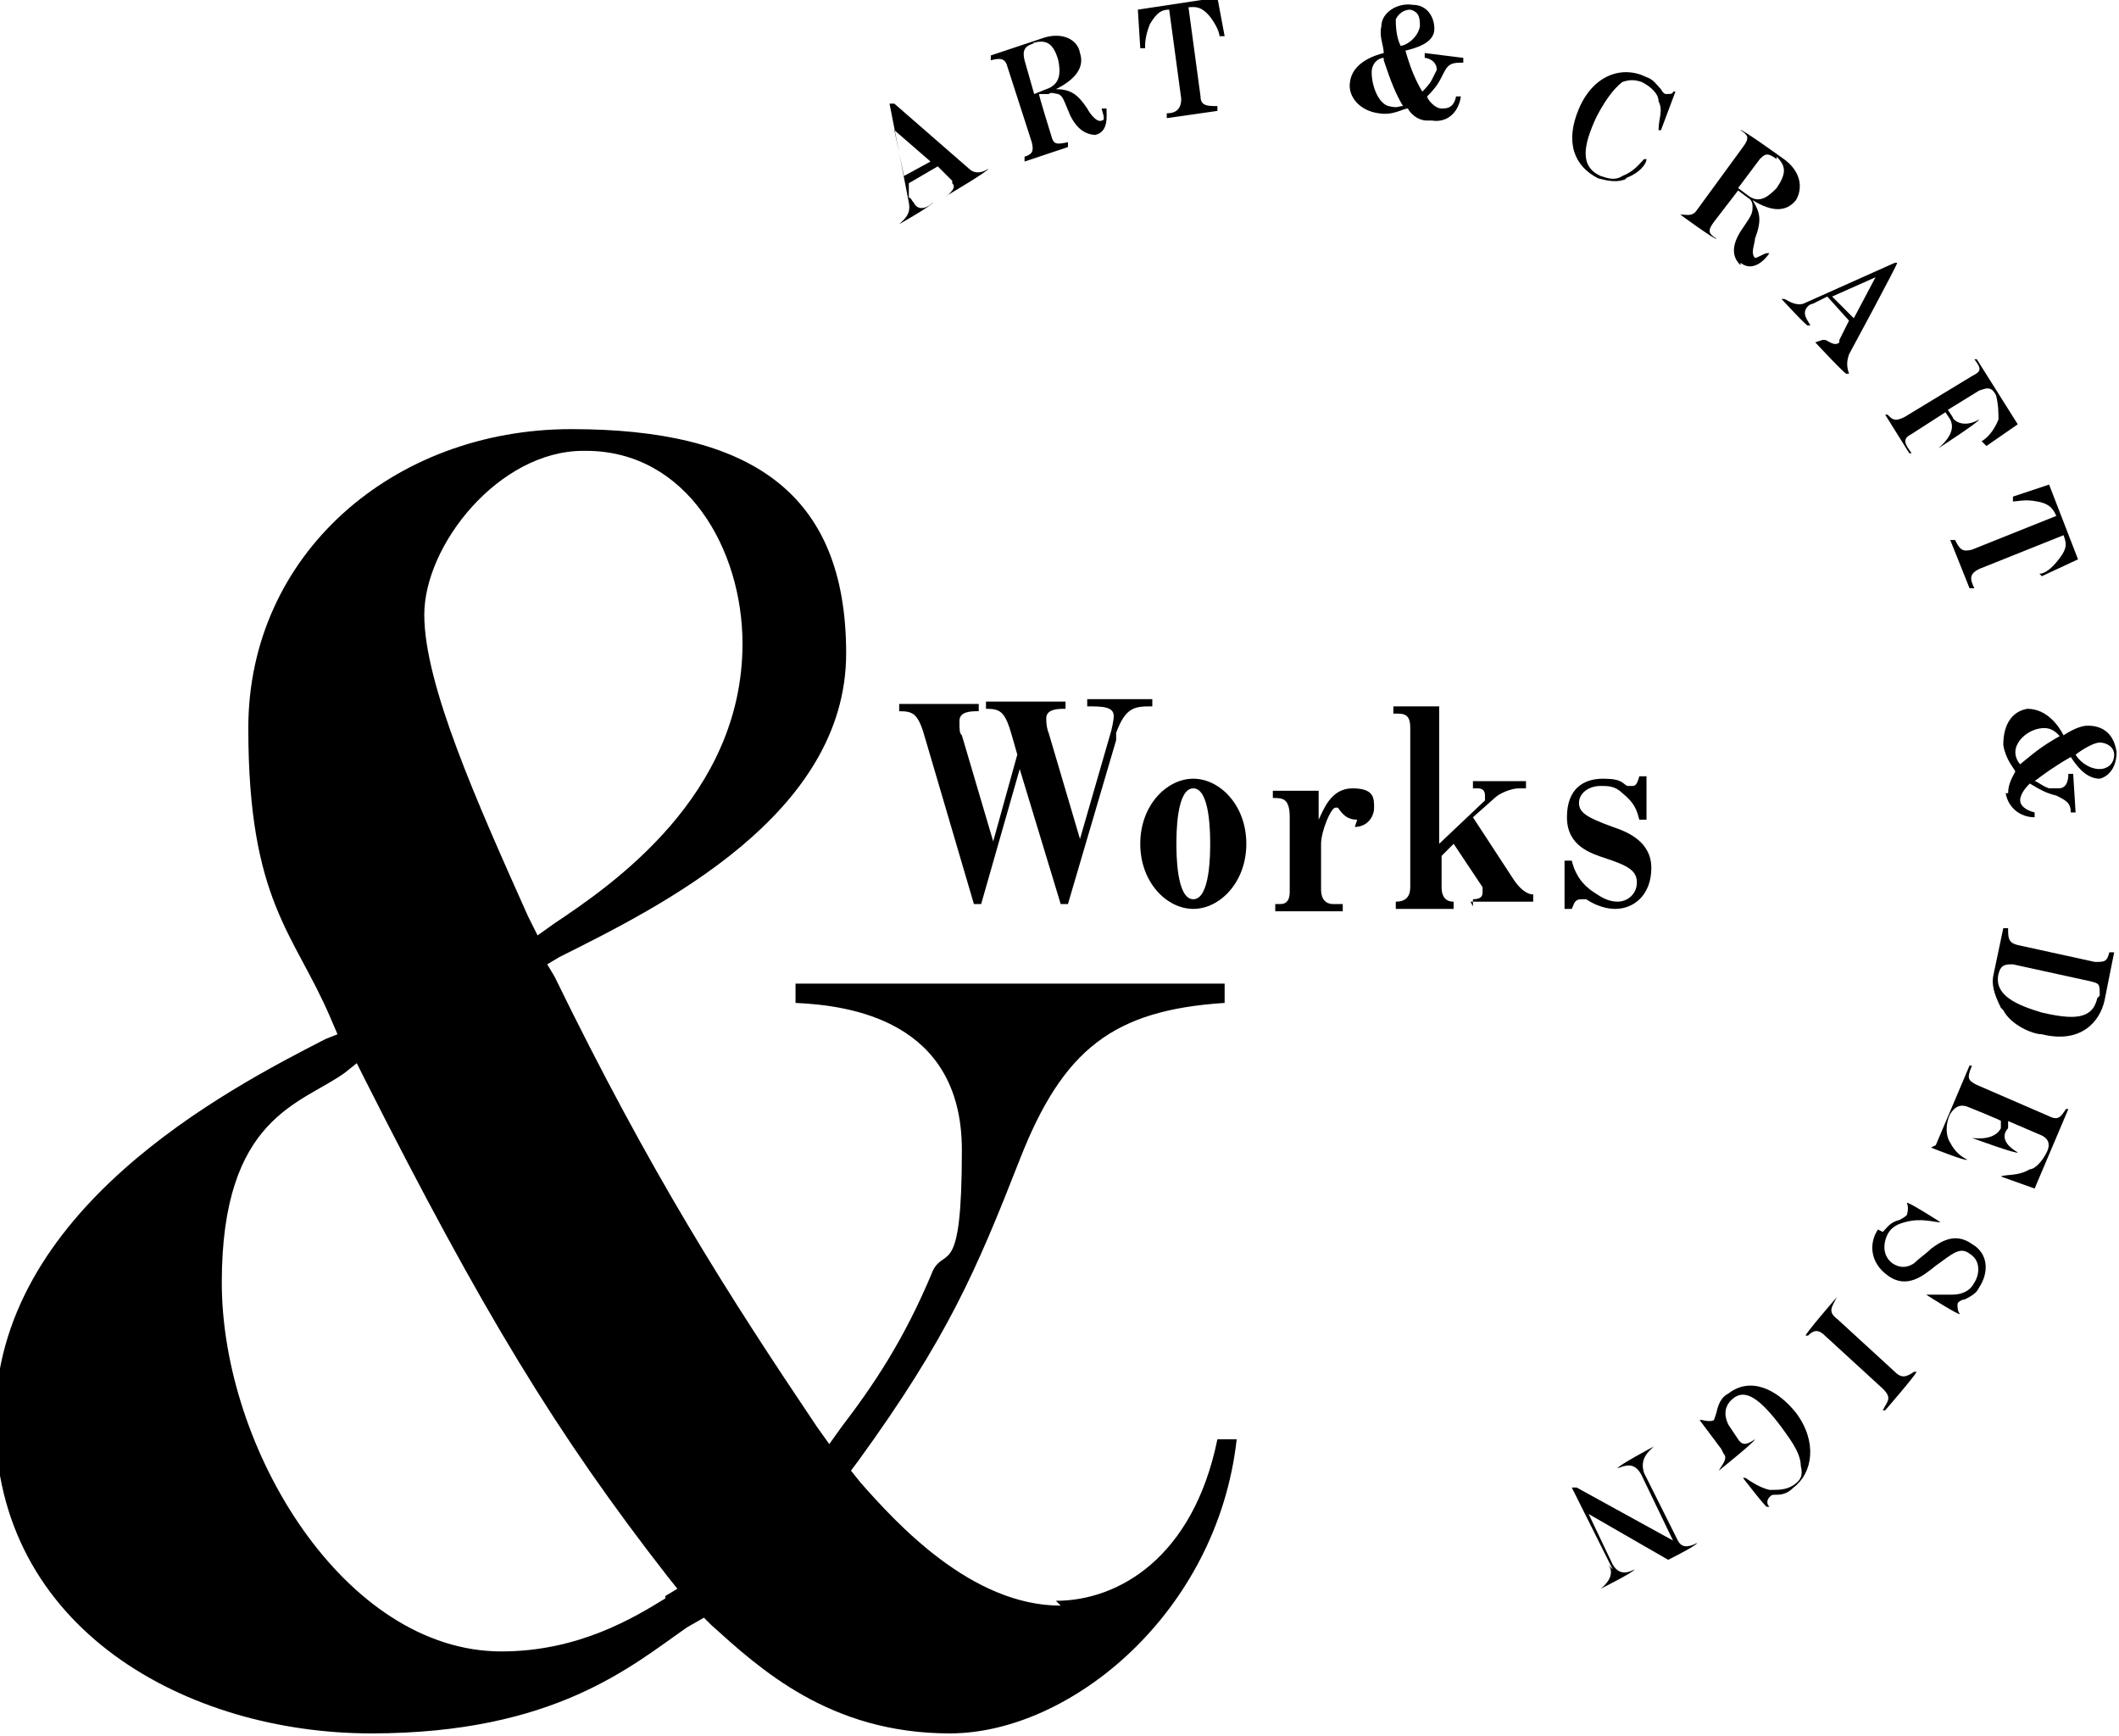 <?xml version="1.0" encoding="UTF-8"?><svg id="b" xmlns="http://www.w3.org/2000/svg" viewBox="0 0 87.9 72"><g id="c"><path d="M46.3,30.7l-2,6.8h-.3l-1.7-5.6-1.6,5.6h-.3l-2-6.8c-.3-1.1-.5-1.2-1.1-1.2v-.3h3.3v.3c-.3,0-.8,0-.8.4s0,.5.1.6l1.3,4.4,1-3.6-.2-.7c-.3-1.1-.5-1.2-1.1-1.2v-.3h3.3v.3c-.3,0-.8,0-.8.4s.1.6.1.6l1.3,4.4,1.3-4.5c0,0,.1-.4.1-.6,0-.4-.5-.4-1.1-.4v-.3h2.7v.3c-.7,0-1.1,0-1.5,1.1Z"/><path d="M49.5,37.7c-1.1,0-2.2-1.1-2.2-2.7s1.1-2.7,2.2-2.7,2.2,1.1,2.2,2.7-1.1,2.7-2.2,2.7ZM49.5,32.7c-.7,0-.7,1.9-.7,2.3s0,2.3.7,2.3.7-1.9.7-2.3,0-2.3-.7-2.3Z"/><path d="M56.3,34c-.4,0-.6-.2-.8-.5,0,0,0,0-.1,0-.2,0-.6,1-.6,1.5v1.9c0,.4.2.6.5.6h.4v.3h-2.8v-.3h.2c.3,0,.4-.2.4-.5v-3.1c0-.8-.3-.8-.7-.8v-.3h1.9c0-.1,0,1.2,0,1.2.2-.4.5-1.3,1.4-1.3s.9.4.9.8-.3.8-.8.8Z"/><path d="M61.1,37.6v-.3c.4,0,.4-.2.4-.3s0-.2,0-.2l-1.2-1.8-.5.5v1.3c0,.6.4.6.5.6v.3h-2.4v-.3c.4,0,.6-.2.6-.6v-6.6c0-.4-.1-.6-.5-.6h-.2v-.3h1.9c0-.1,0,5.7,0,5.7l1.9-1.8c0,0,0-.1,0-.2,0-.2-.1-.3-.3-.3h-.2v-.3h2.2v.3h-.3c-.3,0-.8.2-1,.4l-.9.8,1.7,2.6c.2.3.5.6.8.6v.3h-2.6Z"/><path d="M67,37.7c-.1,0-.6,0-1.2-.4-.1,0-.2,0-.2,0-.3,0-.3.2-.4.4h-.3v-2h.3c.1.4.3.9.9,1.3.3.2.6.4,1,.4s.8-.3.8-.8-.4-.7-1.3-1c-.6-.2-1.6-.5-1.6-1.7s.7-1.6,1.5-1.6.8.2,1,.3c0,0,.1,0,.2,0,.1,0,.2,0,.3-.4h.3v1.8h-.3c-.1-.4-.2-.7-.7-1.1-.3-.3-.6-.3-.9-.3-.5,0-.9.3-.9.7s.3.6,1.4,1c.6.2,1.6.6,1.6,1.7s-.7,1.7-1.5,1.7Z"/><path d="M39.2,8.2h0c.2-.2.5-.4.3-.6,0,0,0,0,0-.1l-.6-.6-1.2.7v.6c.1,0,.1.1.2.2.2.4.6.2.8,0h0c0,.1-1.4.9-1.4.9h0c.2-.2.5-.4.4-.9l-.8-4.1h.2c0,0,3.1,2.7,3.1,2.7.2.2.5.2.8,0h0c0,.1-1.7,1.1-1.7,1.1ZM37.1,5.4l.4,1.9,1.1-.6-1.5-1.3Z"/><path d="M45.6,5.6c-.3,0-.8,0-1.2-.8-.3-.7-.3-.8-.5-.9-.1,0-.3-.1-.4,0h-.4c0,.1.5,1.7.5,1.7.1.4.2.4.7.3v.2c0,0-1.8.6-1.8.6v-.2c.3-.1.4-.2.3-.6l-1-3.1c-.1-.4-.3-.4-.7-.3v-.2c0,0,2.1-.7,2.1-.7.8-.3,1.5,0,1.6.6.2.6-.2,1.1-1,1.5.6,0,.9.2,1.3.8.1.2.4.6.6.5.2,0,0-.4,0-.5h.2c0,.3.1,1-.5,1.1ZM42.9,1.8c-.4.1-.5.3-.4.7l.4,1.4.5-.2c.6-.2.6-.7.5-1.2-.2-.7-.5-.9-1.1-.7Z"/><path d="M50.6,1.6c0-.2-.1-.5-.4-.9-.4-.5-.7-.4-.9-.4l.5,3.7c0,.4.3.4.7.4v.2s-2.1.3-2.1.3v-.2c.4,0,.6-.2.6-.6l-.5-3.7c-.3,0-.5.1-.8.6-.2.5-.2.8-.2,1h-.2s-.1-1.6-.1-1.6l3.3-.5.3,1.6h-.2Z"/><path d="M59.2,5c-.4,0-.7-.3-.8-.5-.2,0-.6.3-1.2.2-.8-.1-1.3-.7-1.2-1.3.1-.8,1-1.1,1.4-1.2,0-.3-.2-.7-.1-1.1,0-.6.7-1,1.3-.9.6,0,.9.5.9,1,0,.6-.8.8-1.2.9.2.7.4,1.2.7,1.7.1-.1.3-.3.4-.5,0,0,.1-.2.2-.4,0-.4-.4-.5-.5-.5v-.2s1.6.2,1.6.2v.2c-.4,0-.6,0-.8.4-.2.4-.3.6-.7,1,0,.1.3.5.6.5.2,0,.5,0,.6-.5h.2c-.1.7-.6,1.1-1.2,1ZM57.4,2.4c-.2,0-.5.2-.5.6,0,.6.3,1.3.7,1.4s.4,0,.6,0c-.3-.5-.5-1-.8-1.9ZM58.5.4c-.3,0-.5.2-.6.4,0,.2,0,.7.2,1.1.2,0,.7-.3.8-.8,0-.3,0-.6-.4-.7Z"/><path d="M67.5,7.4c-.4.2-.8.1-1.2,0-1-.5-1.4-1.5-.8-2.9.6-1.4,1.8-1.8,2.8-1.3.3.1.4.3.6.5.1.2.2.2.2.2.2,0,.3,0,.3-.1h.1c0,0-.6,1.6-.6,1.6h-.1c0-.5.2-.8,0-1.2,0-.3-.3-.6-.7-.8-.3-.1-.5-.1-.8,0-.4.3-.8.9-1.1,1.5-.5,1.1-.7,2,.2,2.4.3.1.6.2.9,0,.5-.2.7-.5.9-.7h.1c0,.2-.3.6-.9.8Z"/><path d="M72.2,11c-.2-.2-.5-.6,0-1.4.4-.6.5-.7.5-1,0-.1,0-.3-.2-.4l-.4-.3-1,1.3c-.3.4-.2.5.1.7h0c0,.1-1.5-1-1.5-1h0c.3,0,.5.1.7-.2l1.9-2.6c.3-.4.2-.5-.1-.7h0c0-.1,1.8,1.2,1.8,1.2.7.5.8,1.2.5,1.7-.4.5-1,.5-1.8,0,.3.5.4.8.1,1.6,0,.2-.2.6,0,.8.1,0,.4-.2.5-.2h.1c-.2.3-.7.8-1.2.4ZM73.7,6.6c-.4-.3-.5-.2-.7,0l-.9,1.2.4.3c.5.4.9,0,1.2-.3.4-.6.4-.9,0-1.3Z"/><path d="M75.6,14.1h.1c.1,0,.4.3.6.1,0,0,0,0,0-.1l.4-.8-.9-1-.6.3s-.1,0-.2.1c-.3.3,0,.6.1.8h-.1c0,.1-1.1-1.1-1.1-1.1h.1c.1,0,.4.3.8.2l3.8-1.7h.1c0,.1-2,3.8-2,3.8-.1.3-.1.5,0,.8h-.1c0,.1-1.3-1.3-1.3-1.3ZM77.8,11.5l-1.8.8.9.9.9-1.7Z"/><path d="M82.2,18.3c.2-.1.5-.4.7-.9,0-.3,0-.6-.1-1-.2-.4-.4-.3-.7-.2l-1.3.8.2.3c0,.1.4.5,1.1.1h0c0,.1-1.7,1.2-1.7,1.2h0c.7-.6.6-1,.5-1.2l-.2-.3-1.4.9c-.4.2-.3.4,0,.8h-.1c0,0-1-1.6-1-1.6h.1c.2.2.3.3.7.1l2.8-1.7c.4-.2.4-.3.1-.7h.1c0,0,1.7,2.7,1.7,2.7l-1.3.9h0Z"/><path d="M84.6,23.8c.2,0,.5-.2.8-.6.4-.5.3-.7.2-1l-3.5,1.4c-.4.2-.4.4-.2.8h-.2c0,0-.8-2-.8-2h.2c.2.4.3.5.7.4l3.5-1.4c-.1-.2-.2-.5-.8-.6-.5-.1-.8,0-1,0v-.2c0,0,1.5-.5,1.5-.5l1.2,3.1-1.5.7h0Z"/><path d="M83.3,32.9c0-.4.2-.7.3-.9-.1-.2-.4-.5-.5-1.1,0-.9.4-1.4,1-1.5.8,0,1.3.7,1.5,1.1.3-.2.7-.4,1-.4.7,0,1.1.4,1.2,1.1,0,.6-.3,1-.7,1.1-.6,0-1-.6-1.2-.9-.7.4-1.1.7-1.5,1,.1,0,.3.2.6.3,0,0,.2,0,.4,0,.4,0,.4-.5.4-.6h.2s.1,1.6.1,1.6h-.2c0-.4-.2-.5-.6-.7-.4-.1-.6-.2-1.1-.5-.1.1-.4.4-.4.7,0,.2.2.4.6.5v.2c-.6,0-1.1-.4-1.2-1ZM85.5,30.6c-.1-.1-.3-.4-.7-.4-.6,0-1.2.5-1.2,1,0,.2.1.4.2.5.5-.4.8-.7,1.7-1.2ZM87.7,31.3c0-.3-.3-.5-.6-.5-.2,0-.6.2-1,.5.1.2.5.6,1,.6.3,0,.6-.2.6-.6Z"/><path d="M83,41.8c-.3-.6-.4-1-.3-1.4l.4-1.9h.2c0,.4,0,.6.4.7l3.2.7c.4,0,.5,0,.6-.4h.2s-.4,2-.4,2c-.2.9-1,1.8-2.6,1.4-.4,0-1.3-.4-1.6-1ZM87.1,41.3c0-.5,0-.5-.4-.6l-3.2-.7c-.3,0-.5,0-.6.4-.2.9.8,1.3,1.8,1.6,1.3.3,2.1.3,2.3-.6Z"/><path d="M80.3,47.5l1.4-3.3h.1c-.2.5-.2.6.2.8l3,1.3c.4.2.5,0,.7-.3h.1c0,0-1.4,3.3-1.4,3.3l-1.4-.5h0c.2-.1.7,0,1.2-.3.2,0,.5-.3.7-.7.2-.4,0-.6-.2-.7l-1.4-.6v.3c-.2.2-.3.6.4,1h0c0,.1-1.9-.6-1.9-.6h0c.8.1,1.1-.2,1.2-.4v-.3c.1,0-1.4-.6-1.4-.6-.3-.1-.5,0-.7.3-.2.4-.2.9,0,1.2.2.4.5.6.7.7h0c0,.1-1.5-.5-1.5-.5Z"/><path d="M78.1,51.1c.2-.2.3-.4.7-.5,0,0,.2-.1.3-.2,0,0,.1-.3,0-.5h0c0-.1,1.4.8,1.4.8h0c-.3,0-.8-.2-1.5,0-.4.1-.6.3-.7.5-.2.4-.2.9.2,1.2.3.2.6.2.9,0,.2-.2.5-.4.7-.6.4-.3,1-.7,1.7-.2.7.4.7,1.2.3,1.8-.1.2-.2.3-.6.5-.1,0-.3.1-.3.2,0,.1,0,.3.1.4h0c0,.1-1.4-.8-1.4-.8h0c.4,0,.7,0,1.1,0,.3,0,.7-.1.9-.5.2-.3.3-.9-.2-1.2-.4-.3-.7,0-1.4.5-.5.4-1.2,1-2,.4-.7-.5-.8-1.3-.4-1.9Z"/><path d="M76.1,53.8h.1c-.2.4-.4.6,0,.9l2.4,2.2c.3.3.5.2.8,0h.1c0,.1-1.3,1.6-1.3,1.6h-.1c.2-.4.4-.5,0-.9l-2.4-2.2c-.3-.3-.5-.2-.7,0h-.1c0-.1,1.3-1.6,1.3-1.6Z"/><path d="M71.4,60.1l-.9-1.2h.1c.4.1.5,0,.5,0,0,0,0,0,.1-.3.1-.5.3-.7.5-.8.9-.7,2-.2,2.8.8.9,1.2.7,2.5-.1,3.1-.2.2-.4.3-.7.3-.2,0-.2,0-.3.1,0,0-.2.2,0,.4h-.1c0,.1-1-1.2-1-1.2h.1c.3.2.6.4,1,.5.4,0,.7,0,1-.2.3-.2.4-.4.3-.8,0-.6-.6-1.3-.8-1.6-.9-1.2-1.5-1.6-2-1.2-.5.4-.3.9-.2,1.1l.4.6c.2.3.4.2.7,0h0c0,.1-1.5,1.3-1.5,1.3h0c.1-.2.4-.5.2-.7Z"/><path d="M66.9,65.1l-1.7-3.4h.2c0,0,4,2.2,4,2.2l-1.3-2.7c-.3-.6-.7-.4-1-.3h0c0-.1,1.5-.9,1.5-.9h0c-.2.2-.6.5-.4,1.1l1.4,2.8c.2.4.6.2.8.1h0c0,.1-1.2.7-1.2.7l-3.3-1.9,1,2.1c.3.5.7.3.9.2h0c0,.1-1.4.8-1.4.8h0c.5-.4.5-.8.3-1Z"/><path d="M44,66.6c-3.7,0-6.8-3.4-8.3-5.1l-.4-.5.3-.4c3.7-5.1,4.9-7.9,6.7-12.5,1.8-4.6,3.9-6.2,8.5-6.5v-.8h-17.8v.8c2.2.1,6.9.7,6.9,6.1s-.7,4-1.2,5c-1.2,2.9-2.5,4.8-3.8,6.5l-.5.7-.5-.7c-3.7-5.5-6.9-10.5-10.9-18.7l-.3-.5.5-.3c4.2-2.1,11.9-5.9,11.9-12.6s-4-9.3-11.4-9.3-13.4,5.2-13.4,12.4,1.9,8.5,3.4,12l.3.7-.5.2c-4.1,2.1-13.7,7.1-13.7,15.8s8,13,15.6,13,10.8-2.8,13.1-4.4l.7-.4.3.3c2,1.8,4.9,4.5,9.9,4.5s11.1-5,11.9-12.2h-.8c-1,4.9-4.1,6.7-6.7,6.7ZM24.3,18.7c4.2,0,6.5,4.1,6.5,8,0,6.3-5.4,10-7.8,11.6l-.7.5-.4-.8c-2.1-4.7-4.3-9.6-4.3-12.5s3.1-6.8,6.6-6.8ZM27.6,66.3c-1.3.8-3.6,2.2-6.8,2.2-6.5,0-11.6-8.4-11.6-15.3s3.3-7.4,5.1-8.7l.5-.4.3.6c4.9,9.7,8,14.8,12.6,20.7l.4.5-.5.3Z"/></g></svg>